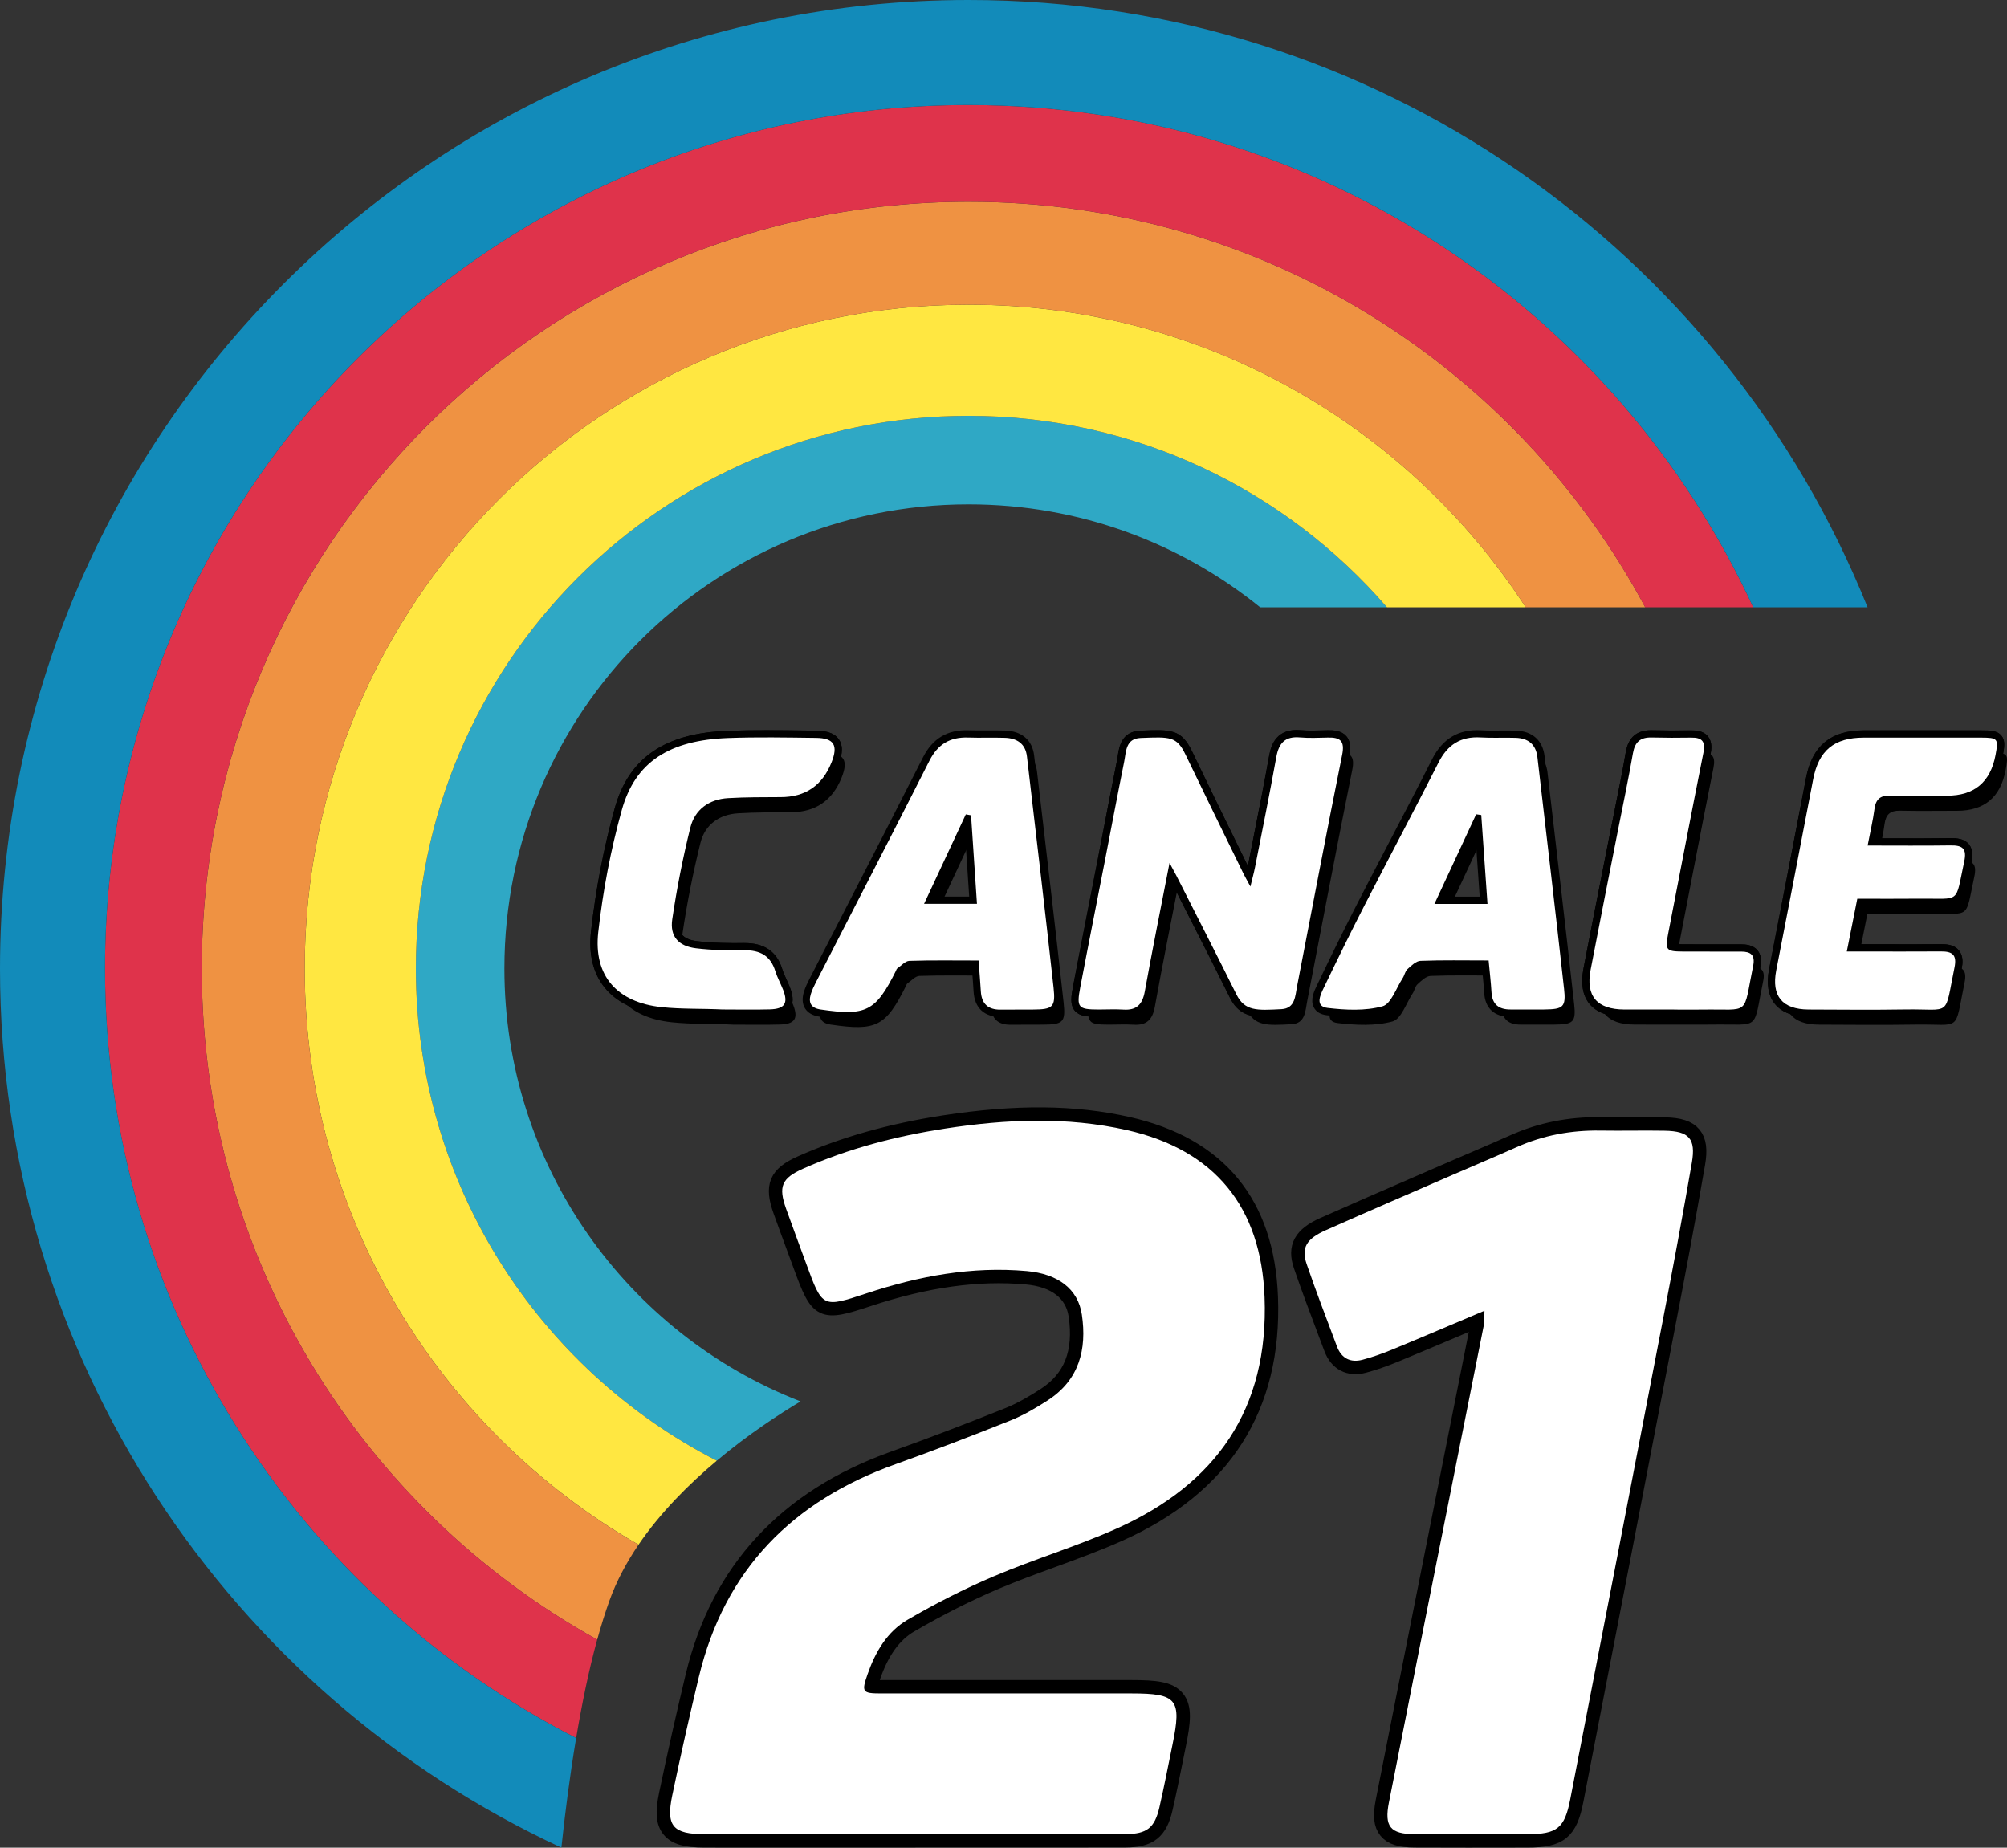 <?xml version="1.0" encoding="UTF-8"?>
<svg id="Livello_1" data-name="Livello 1" xmlns="http://www.w3.org/2000/svg" viewBox="0 0 817.34 752.47">
  <rect x="0" y="0" width="817.34" height="752.47" fill="#333333" stroke="none"/>
  <defs>
    <style>
      .cls-1 {
        fill: #2fa8c5;
      }

      .cls-2 {
        stroke-width: 2px;
      }

      .cls-2, .cls-3 {
        stroke: #000;
        stroke-miterlimit: 10;
      }

      .cls-4 {
        fill: #df334b;
      }

      .cls-5 {
        fill: #fff;
      }

      .cls-6 {
        fill: #128bba;
      }

      .cls-7 {
        fill: #ef9242;
      }

      .cls-8 {
        fill: #ffe741;
      }

      .cls-3 {
        stroke-width: 7px;
      }
    </style>
  </defs>
  <g>
    <path class="cls-3" d="M322.37,748.96c-11.8,0-23.6,0-35.4-.02-7.66-.01-11.72-1.18-14.03-4.02-2.29-2.82-2.6-6.91-1.09-14.14,3.34-15.97,6.99-32.23,10.85-48.3,10.27-42.78,37.63-72.39,81.33-88,14.37-5.13,29.65-10.95,46.73-17.78,5.6-2.24,10.87-5.47,14.85-8.03,11.02-7.1,15.29-17.9,13.05-32.99-1.38-9.3-8.72-15.01-20.67-16.08-19.74-1.77-40.78,1.16-64.32,8.93l-.22.07c-18.97,6.26-19.97,5.77-26.92-13.18-.91-2.47-1.82-4.95-2.73-7.42-1.84-4.99-3.68-9.97-5.47-14.98-3.63-10.13-1.76-14.53,7.98-18.87,17.32-7.7,36.38-13.08,58.27-16.45,29.26-4.5,53.05-4.29,74.88.67,36.69,8.34,56.03,31.84,57.49,69.87,1.72,44.83-18.98,77.18-61.52,96.13-8.81,3.93-18.02,7.29-26.92,10.54-7.63,2.79-15.52,5.67-23.1,8.89-11.3,4.8-23.01,10.7-34.8,17.55-6.81,3.96-11.86,10.87-15.43,21.12-.43,1.23-1.41,4.05-1.3,4.88.74.37,3.7.37,4.84.37,23.02.01,46.05,0,69.07,0h33.04c9.82,0,15.33.64,18.21,4.18,2.89,3.55,2.41,9.14.41,18.88-.46,2.22-.9,4.45-1.35,6.67-1.26,6.25-2.56,12.71-4.02,19.04-2.13,9.25-6.09,12.38-15.72,12.41-20.94.05-42.24.05-62.83.04h-22.45s-1.91.02-1.91.02h-24.4c-8.13,0-16.26,0-24.39,0ZM406.71,515.18c3.92,0,7.79.17,11.62.51,13.93,1.24,22.52,8.13,24.19,19.4,2.45,16.54-2.53,28.94-14.8,36.85-4.12,2.66-9.61,6.01-15.51,8.37-17.12,6.85-32.45,12.68-46.87,17.83-42.97,15.36-68.76,43.24-78.84,85.23-3.85,16.04-7.49,32.26-10.82,48.19-1.21,5.78-1.11,9.13.3,10.87,1.44,1.77,4.83,2.57,11,2.58,19.93.03,39.86.02,59.79.02l24.4-.03h24.36c20.59.02,41.88.03,62.81-.03,7.85-.02,10.19-1.86,11.92-9.37,1.44-6.28,2.74-12.71,3.99-18.94.45-2.23.9-4.46,1.35-6.68,1.67-8.15,2.27-13.32.39-15.63-1.87-2.29-6.98-2.74-15.18-2.74h-33.04c-23.02,0-46.05,0-69.07,0-4.13,0-6.73-.14-8.05-2-1.36-1.91-.58-4.45.81-8.44,3.89-11.17,9.5-18.77,17.16-23.22,11.93-6.93,23.78-12.91,35.23-17.77,7.66-3.25,15.6-6.16,23.28-8.96,8.84-3.23,17.98-6.57,26.67-10.44,40.93-18.24,60.85-49.33,59.2-92.41-1.38-36.04-19.7-58.31-54.44-66.2-21.34-4.85-44.67-5.05-73.42-.62-21.54,3.32-40.28,8.6-57.28,16.16-7.82,3.48-8.81,5.83-5.89,13.97,1.79,4.99,3.62,9.97,5.46,14.94.91,2.48,1.83,4.95,2.74,7.43,3,8.19,4.65,12.69,7,13.85,2.34,1.15,6.84-.34,15.01-3.03l.22-.07c19.52-6.44,37.4-9.62,54.28-9.62Z"/>
    <path class="cls-3" d="M598.66,748.97c-7.36,0-14.96-.01-22.54-.05-5.87-.03-9.22-1.07-11.2-3.5-2-2.44-2.36-5.96-1.21-11.78,6.56-33.28,13.29-67.1,19.8-99.81l3.06-15.35c2.09-10.48,4.18-20.97,6.27-31.45,3.16-15.81,6.31-31.63,9.45-47.45.15-.74.17-1.57.19-2.78-2.79,1.18-5.53,2.34-8.23,3.49-9.06,3.84-17.61,7.46-26.24,11.02-4.53,1.87-8.65,3.29-12.59,4.34-5.95,1.59-10.61-.83-12.78-6.62-.85-2.27-1.71-4.54-2.57-6.81-3.3-8.75-6.71-17.79-9.8-26.8-2.59-7.55-.03-12.24,8.84-16.19,12.87-5.72,26-11.41,38.7-16.92,4.41-1.91,8.82-3.82,13.23-5.74,3.13-1.36,6.27-2.71,9.41-4.05,5.35-2.3,10.89-4.67,16.29-7.08,10.78-4.82,22.57-7.15,35.04-6.96,4.24.07,8.57.05,12.75.03,4.43-.02,9.01-.05,13.52.04,5.83.11,9.33,1.25,11.36,3.7,2.01,2.44,2.48,6.01,1.52,11.58-3.98,23.1-8.26,45.66-11.55,62.73-11.87,61.73-24.3,126.04-38,196.6-2.46,12.65-6.24,15.75-19.27,15.78-7.25.02-15.19.03-23.44.03ZM606.62,530.8l-.15,3.1c-.05,1.1-.07,2-.08,2.77-.03,1.48-.05,2.54-.27,3.67-3.13,15.82-6.29,31.64-9.45,47.45-2.09,10.48-4.19,20.96-6.27,31.45l-3.06,15.35c-6.51,32.71-13.24,66.53-19.8,99.8-.87,4.43-.75,7.14.4,8.54,1.14,1.39,3.74,2.04,8.19,2.06,16.07.07,32.25.05,45.96.01,11.18-.03,13.34-1.8,15.44-12.61,13.7-70.56,26.13-134.86,38-196.59,3.28-17.06,7.55-39.59,11.53-62.66.74-4.29.52-6.97-.68-8.42-1.22-1.47-3.89-2.2-8.41-2.28-4.47-.08-9.02-.06-13.43-.04-4.2.02-8.55.04-12.84-.03-12.03-.19-22.98,1.97-33.38,6.62-5.43,2.43-10.98,4.81-16.34,7.11-3.13,1.34-6.27,2.69-9.39,4.05-4.41,1.92-8.82,3.83-13.23,5.74-12.69,5.5-25.82,11.19-38.67,16.91-7.84,3.48-8.41,6.43-6.73,11.34,3.07,8.95,6.47,17.96,9.76,26.68.86,2.27,1.72,4.55,2.57,6.82,1.46,3.9,4.12,5.27,8.11,4.21,3.77-1,7.73-2.37,12.11-4.17,8.62-3.55,17.16-7.17,26.21-11.01,3.6-1.53,7.27-3.08,11.04-4.68l2.86-1.21Z"/>
    <g>
      <path class="cls-2" d="M345.1,414.09c-3.11,0-6.76-.38-11.18-1.04-2.49-.37-4.24-1.33-5.21-2.87-.97-1.52-1.09-3.51-.38-5.89.57-1.88,1.43-3.63,2.26-5.25,4.56-8.89,9.13-17.78,13.7-26.66,10.69-20.8,21.75-42.3,32.5-63.51,3.7-7.32,9.44-10.75,17.53-10.48,2.49.08,5.03.07,7.5.06,2.42-.01,4.93-.03,7.41.05,6.38.2,10.26,3.52,10.93,9.36l1.95,16.63c2.98,25.4,6.05,51.67,8.9,77.53h0c.47,4.3.41,6.98-1.23,8.82-1.81,2.04-4.94,2.21-9.15,2.24-2.04.02-4.08.01-6.12.01-2.33,0-4.67,0-7.01.02-6.12.11-9.67-3.24-10.01-9.32-.15-2.64-.36-5.29-.58-8.16-.06-.82-.13-1.67-.2-2.53-1.94,0-3.86-.01-5.75-.02-7.12-.03-13.83-.06-20.57.16-.51.02-1.54.88-2.29,1.5-.42.35-.85.71-1.31,1.04,0,0,0,.02-.01.03-.07.16-.14.33-.21.48-6.66,13.35-10.91,17.79-21.48,17.79ZM393.44,302.3c-6.18,0-10.26,2.6-13.16,8.35-10.75,21.22-21.81,42.73-32.51,63.54-4.57,8.88-9.14,17.77-13.7,26.65-.75,1.46-1.52,3.02-1.99,4.59-.26.85-.48,2.01-.06,2.66.42.66,1.58.96,2.48,1.09,17.79,2.62,20.73,1.12,28.59-14.63.03-.06.05-.13.08-.19.16-.41.44-1.1,1.11-1.57.43-.3.87-.66,1.33-1.04,1.32-1.1,2.81-2.34,4.66-2.41,6.81-.22,13.57-.19,20.72-.16,2.47.01,4.98.02,7.55.02h1.82l.14,1.81c.11,1.51.22,2.94.33,4.33.23,2.9.44,5.58.59,8.24.23,4.05,1.93,5.7,6.06,5.63,2.35-.03,4.71-.03,7.05-.02,2.03,0,4.06,0,6.09-.01,2.64-.02,5.52-.1,6.25-.93.7-.79.52-3.37.26-5.79-2.84-25.85-5.92-52.11-8.89-77.5l-1.95-16.64c-.28-2.45-1.33-5.72-7.17-5.9-2.41-.07-4.88-.06-7.27-.05-2.5.01-5.09.03-7.65-.06-.25,0-.5-.01-.75-.01ZM296.2,413.59l-1.88-.1c-2.58-.13-5.16-.23-7.74-.33-5.69-.22-11.58-.44-17.36-1.05-9.81-1.03-17.49-4.68-22.21-10.55-4.55-5.66-6.34-13.12-5.32-22.17,1.92-17.09,5.15-33.89,9.61-49.93,5.6-20.12,19.94-29.92,45.14-30.84,10.49-.39,21.16-.25,31.48-.12l4.43.06c2.75.04,6.63.41,8.49,3.2,1.91,2.85.69,6.77-.38,9.48-5.94,14.86-6.57,15.3-22.37,15.36h-2.66c-6.18.04-12.58.06-18.82.43-7.18.42-12,4.17-13.58,10.55-3.04,12.28-5.51,24.77-7.32,37.12-.41,2.73-.02,4.9,1.15,6.43,1.28,1.69,3.58,2.75,6.81,3.15,6.77.82,13.6.86,19.38.79,7.71-.05,12.47,3.12,14.55,9.86.45,1.46,1.09,2.88,1.78,4.38.47,1.03.95,2.1,1.38,3.19.84,2.16,1.77,5.3.18,7.7-1.61,2.42-4.96,2.79-7.34,2.86-4.5.13-9.07.1-13.49.07-1.29,0-2.57-.02-3.86-.02l-.05.5ZM311.92,302.27c-5.12,0-10.25.06-15.33.25-23.56.86-36.36,9.49-41.51,27.98-4.4,15.84-7.6,32.44-9.49,49.32-.9,7.98.61,14.46,4.48,19.28,4.11,5.11,10.69,8.18,19.57,9.11,5.65.6,11.47.82,17.1,1.04,1.97.07,3.93.15,5.9.24l.03-.32h1.78c1.89,0,3.79.01,5.68.02,4.39.03,8.92.05,13.36-.07,3.06-.09,3.94-.73,4.19-1.11.24-.37.49-1.39-.57-4.12-.38-.99-.82-1.96-1.29-2.99-.7-1.55-1.43-3.15-1.96-4.85-1.56-5.05-4.81-7.17-10.76-7.1-5.91.07-12.9.04-19.9-.81-4.33-.54-7.5-2.11-9.45-4.67-1.83-2.41-2.47-5.56-1.91-9.37,1.83-12.47,4.32-25.08,7.39-37.49,2-8.07,8.25-13,17.15-13.52,6.35-.37,12.8-.4,19.03-.42h2.54c7.17-.04,10.71-.05,12.78-1.48,2.09-1.43,3.42-4.77,6.08-11.43,1.44-3.62,1.21-5.18.77-5.85-.61-.92-2.44-1.42-5.29-1.46l-4.43-.06c-5.25-.07-10.6-.14-15.95-.14ZM551.38,413.19c-3.91,0-7.68-.35-10.97-.74-2.15-.25-3.64-1.11-4.43-2.55-1.45-2.65.2-6.06,1.3-8.32,6.31-13.16,11.6-23.87,16.65-33.7,4.32-8.41,8.77-16.93,13.08-25.17,5.65-10.81,11.49-21.98,17.09-33.04,4.1-8.1,10.32-11.78,18.99-11.28,2.59.16,5.26.14,7.84.11,2.1-.02,4.28-.04,6.43.04,6.18.21,9.98,3.61,10.67,9.6,1.02,8.81,2.05,17.62,3.07,26.43,2.59,22.2,5.27,45.15,7.76,67.75.46,4.17.42,6.77-1.18,8.58-1.76,1.99-4.78,2.17-8.85,2.22-2.76.03-5.53.02-8.3,0-1.81,0-3.62-.01-5.44,0h-.04c-5.98,0-9.31-3.07-9.63-8.89-.16-2.71-.43-5.45-.72-8.34-.09-.9-.18-1.81-.27-2.74-2.02,0-4-.01-5.95-.03-6.91-.04-13.43-.07-19.92.18-.99.04-2.64,1.56-3.74,2.57l-.34.32c-.24.22-.48.83-.7,1.36-.24.6-.51,1.28-.92,1.92-.74,1.13-1.45,2.49-2.19,3.92-1.9,3.68-3.87,7.48-7.16,8.37-3.94,1.08-8.11,1.45-12.13,1.45ZM601.51,302.24c-6.4,0-10.72,2.87-13.92,9.18-5.62,11.08-11.46,22.27-17.11,33.08-4.3,8.23-8.75,16.75-13.07,25.15-5.03,9.8-10.31,20.48-16.61,33.61-.51,1.06-1.87,3.87-1.39,4.75.14.25.7.46,1.46.55,6.32.75,14.49,1.35,21.62-.6,1.64-.44,3.27-3.61,4.72-6.4.76-1.46,1.54-2.97,2.39-4.27.2-.3.37-.74.56-1.21.37-.94.79-2,1.7-2.82l.32-.3c1.7-1.57,3.81-3.51,6.24-3.61,6.58-.25,13.15-.22,20.1-.18,2.52.01,5.08.03,7.71.03h1.79l.16,1.78c.14,1.55.29,3.04.44,4.48.3,2.94.58,5.71.74,8.51.21,3.74,1.81,5.2,5.72,5.2.44,0,.86,0,1.29,0,1.4,0,2.81,0,4.21.01,2.75.01,5.5.02,8.24,0,2.71-.03,5.31-.16,5.96-.9.66-.75.46-3.36.22-5.55h0c-2.49-22.59-5.17-45.54-7.75-67.73-1.03-8.81-2.06-17.62-3.07-26.43-.47-4.05-2.67-6-6.92-6.14-2.07-.07-4.21-.05-6.26-.04-2.65.02-5.39.04-8.11-.12-.46-.03-.91-.04-1.35-.04ZM515.35,413.18c-6.31,0-10.56-1.22-13.6-7.35-5.91-11.93-12.05-23.99-17.98-35.66-2.16-4.25-4.32-8.49-6.48-12.74-.04-.08-.08-.16-.13-.25-.65,3.35-1.31,6.65-1.95,9.91-2.52,12.79-4.89,24.88-7.08,37.05-1.19,6.55-4.61,9.41-10.8,8.97-2.14-.14-4.27-.1-6.53-.06-1.16.02-2.32.04-3.48.04-4.31-.01-7.25-.17-8.88-2.15-1.65-2-1.24-4.95-.43-9.22,2.06-10.86,4.23-21.89,6.32-32.56,1.2-6.12,2.4-12.23,3.59-18.34.85-4.38,1.69-8.76,2.54-13.15,1.75-9.12,3.57-18.55,5.43-27.81.12-.61.22-1.24.32-1.88.56-3.64,1.41-9.14,8.22-9.42l.53-.02c11.92-.47,15.51-.61,19.63,7.96,5.87,12.22,11.93,24.6,17.78,36.58l5.7,11.67c.15.31.31.62.47.94.24-.97.44-1.85.61-2.73.75-3.8,1.5-7.61,2.25-11.42,2.18-11.01,4.43-22.39,6.45-33.61.8-4.47,2.9-10.33,11.67-9.58,3.23.28,6.62.18,9.9.08l1.22-.04c2.33-.06,5.23.11,6.91,2.12,1.74,2.07,1.37,5.17.93,7.32-4.39,21.68-8.64,43.77-12.74,65.13-1.86,9.68-3.73,19.36-5.61,29.04-.1.51-.18,1.03-.27,1.57-.58,3.6-1.46,9.04-7.93,9.36l-.36.02c-2.27.12-4.34.23-6.23.23ZM475.41,345.69l3.87,7.17c.65,1.2,1.08,1.99,1.49,2.78,2.16,4.26,4.32,8.5,6.48,12.75,5.94,11.68,12.09,23.75,18,35.7,2.69,5.41,5.79,5.5,16.12,4.95l.36-.02c3.02-.15,3.59-1.88,4.27-6.08.09-.57.18-1.14.29-1.69,1.88-9.68,3.74-19.35,5.61-29.03,4.11-21.37,8.36-43.46,12.75-65.16.56-2.75.18-3.7-.09-4.03-.45-.54-1.73-.78-3.81-.72l-1.22.04c-3.39.1-6.89.21-10.35-.09-4.61-.4-6.57,1.27-7.48,6.37-2.03,11.25-4.28,22.65-6.46,33.68-.75,3.8-1.5,7.61-2.25,11.41-.29,1.49-.65,2.91-1.11,4.71-.23.92-.49,1.92-.76,3.07l-1.2,4.94-3.58-6.58c-.76-1.38-1.31-2.38-1.8-3.4l-5.7-11.66c-5.86-11.98-11.92-24.37-17.79-36.6-3.01-6.25-4.24-6.21-15.95-5.74l-.53.02c-3.28.13-3.84,1.78-4.51,6.11-.11.7-.22,1.4-.35,2.06-1.86,9.24-3.67,18.66-5.42,27.77-.84,4.39-1.69,8.77-2.54,13.15-1.19,6.12-2.39,12.23-3.59,18.35-2.09,10.66-4.26,21.68-6.32,32.53-.3,1.58-1,5.27-.39,6,.59.71,4.16.72,5.88.73,1.13,0,2.26-.02,3.4-.04,2.24-.04,4.55-.08,6.86.06,4.17.29,5.86-1.17,6.69-5.76,2.19-12.2,4.57-24.3,7.09-37.12.98-4.99,1.98-10.07,2.99-15.27l1.04-5.37ZM759.37,413.18c-5.63,0-11.24-.03-16.75-.06l-6.08-.03c-5.97-.03-10.31-1.65-12.9-4.81-2.58-3.15-3.32-7.69-2.19-13.49,4.42-22.63,9.06-46.61,15.02-77.74,2.42-12.68,9.58-18.6,22.53-18.63,15.2-.02,31.5-.04,47.73.01,3.77,0,6.16.1,7.53,1.76,1.37,1.65,1.01,4,.32,7.69-3.28,17.43-4.09,18.11-21.65,18.11-2.37,0-4.74.01-7.11.02-5.31.03-10.79.06-16.2-.06-2.94-.07-3.92.77-4.31,3.71-.44,3.35-1.13,6.71-1.85,10.27-.16.8-.33,1.62-.5,2.46,2.7,0,5.35.01,7.96.02,8.08.02,15.7.04,23.37-.07,2.44-.03,5.17.19,6.75,2.11,1.62,1.98,1.23,4.88.79,6.9-.42,1.94-.76,3.63-1.05,5.1-2.2,11-2.96,11.64-13.33,11.52-1.62-.02-3.52-.04-5.76-.02-5.54.06-11.03.04-16.85.03-2.24,0-4.51-.01-6.84-.01l-3.51,17.58h13.9c7.26.02,14.78.03,22.16-.02,2.13-.03,4.83.21,6.43,2.16,1.63,1.98,1.3,4.76.91,6.67-.5,2.44-.9,4.54-1.24,6.34-2.19,11.59-2.69,12.65-13.28,12.42-1.98-.04-4.44-.1-7.41-.05-5.51.09-11.06.11-16.58.11ZM782.82,302.31c-8.12,0-16.11,0-23.82.02-11.19.02-16.6,4.5-18.69,15.45-5.97,31.14-10.6,55.12-15.02,77.76-.9,4.6-.43,8.05,1.38,10.25,1.82,2.22,5.15,3.36,9.9,3.38l6.08.03c10.9.06,22.17.12,33.25-.05,3.05-.05,5.55,0,7.56.05,3.81.09,6.11.14,6.94-.66.96-.92,1.51-3.8,2.41-8.58.34-1.82.75-3.93,1.25-6.4.46-2.29.14-3.11-.1-3.4-.28-.35-1.05-.77-3.38-.74-7.4.05-14.92.04-22.19.03h-18.67s5.07-25.41,5.07-25.41h1.6c2.89,0,5.7,0,8.45.01,5.8.02,11.29.03,16.79-.03,2.28-.02,4.21,0,5.85.02,3.92.05,6.29.08,7.15-.67.92-.81,1.44-3.4,2.3-7.7.3-1.49.64-3.2,1.06-5.16.56-2.57.19-3.37,0-3.59-.27-.33-1.13-.71-3.66-.68-7.7.11-15.34.09-23.44.07-3.37,0-6.8-.02-10.33-.02h-2.37l.45-2.33c.33-1.69.65-3.28.96-4.82.74-3.64,1.38-6.79,1.81-10,.65-4.89,3.32-7.22,8.27-7.11,5.35.12,10.82.09,16.09.06,2.38-.01,4.75-.02,7.13-.02,7.58,0,11.76,0,13.68-1.61,1.93-1.61,2.71-5.77,4.13-13.31.24-1.28.75-3.96.49-4.51-.45-.29-3.19-.3-4.5-.3h0c-7.99-.02-16.01-.03-23.89-.03ZM688.79,413.12c-1.17,0-2.34,0-3.51,0-1.16,0-2.33,0-3.49,0h-5.83c-4.81.01-9.63.01-14.45-.01-6.25-.03-10.76-1.68-13.42-4.9-2.6-3.16-3.36-7.74-2.24-13.62,2.6-13.57,5.32-27.34,7.95-40.66,1.02-5.14,2.03-10.28,3.05-15.43.64-3.25,1.29-6.49,1.95-9.73,1.48-7.32,3-14.89,4.29-22.36.96-5.53,4.13-8.16,9.57-8.02,5.13.13,10.52.15,16.02.06,1.85-.02,4.49.14,6.06,2.02,1.6,1.91,1.27,4.63.9,6.51-3.2,15.96-6.34,32.21-9.37,47.92-1.65,8.56-3.3,17.13-4.97,25.69-.22,1.09-.79,4-.46,4.55.46.41,3.41.42,4.38.43,5.69.03,11.37.02,17.06.02h6.8c1.81,0,4.39.23,5.93,2.12,1.15,1.42,1.45,3.4.9,6.08-.53,2.59-.94,4.8-1.29,6.69-2.25,12.08-3.05,12.81-14.4,12.65-2-.02-4.27-.05-7.04,0-1.45.02-2.91.03-4.36.03ZM681.79,409.19c1.17,0,2.34,0,3.51,0,2.6.01,5.2.02,7.8-.02,2.82-.04,5.22-.02,7.15,0,4.38.05,7.03.08,8.02-.8,1.05-.94,1.6-3.84,2.49-8.66.36-1.91.77-4.14,1.31-6.76.29-1.39.25-2.39-.1-2.82-.21-.25-.85-.68-2.91-.68h-6.78c-5.69,0-11.38.01-17.08-.01-3.56-.02-5.99-.16-7.4-1.87-1.4-1.71-1.05-4.19-.34-7.77,1.67-8.56,3.32-17.12,4.97-25.68,3.03-15.72,6.17-31.98,9.37-47.96.46-2.29.11-3.03-.06-3.23-.2-.24-.85-.64-2.98-.61-5.56.09-11.01.07-16.18-.06-3.56-.09-4.99,1.12-5.62,4.78-1.29,7.52-2.83,15.12-4.31,22.46-.65,3.24-1.31,6.47-1.94,9.71-1.01,5.15-2.03,10.29-3.05,15.43-2.63,13.31-5.35,27.08-7.95,40.63-.89,4.68-.42,8.18,1.41,10.4,1.88,2.29,5.39,3.46,10.42,3.48,4.81.03,9.62.02,14.43.02h5.84ZM607.88,370.09h-26.78l1.3-2.78c5.79-12.43,11.39-24.47,16.99-36.5l.61-1.31,5.08.7.11,1.58c.51,7.31,1.03,14.62,1.55,22.11l1.14,16.2ZM587.23,366.17h16.44l-.84-12.01c-.44-6.33-.88-12.52-1.31-18.69-4.71,10.13-9.44,20.28-14.29,30.7ZM399.95,370.05h-26.7l18.93-40.56,5.12.87.2,2.97c.77,11.42,1.54,22.85,2.32,34.63l.14,2.09ZM379.39,366.14h16.38c-.69-10.41-1.37-20.57-2.05-30.7l-14.33,30.7Z"/>
      <path class="cls-2" d="M515.36,413.18c-6.32,0-10.56-1.22-13.61-7.36-5.84-11.79-11.91-23.71-17.78-35.25-2.23-4.38-4.46-8.76-6.68-13.15-.04-.08-.09-.17-.13-.25-.66,3.38-1.32,6.71-1.96,10-2.51,12.77-4.88,24.82-7.07,36.97-1.18,6.54-4.63,9.39-10.79,8.98-2.17-.14-4.32-.11-6.61-.07-1.14.02-2.28.04-3.41.04-4.31-.01-7.25-.17-8.88-2.15-1.65-2-1.24-4.95-.43-9.23,2.12-11.17,4.35-22.52,6.5-33.49,1.14-5.8,2.28-11.61,3.41-17.41.88-4.5,1.74-9.01,2.61-13.52,1.73-9,3.52-18.3,5.36-27.44.12-.6.22-1.23.31-1.87.56-3.65,1.4-9.15,8.21-9.43l.49-.02c11.95-.48,15.55-.62,19.68,7.95,5.91,12.29,12,24.74,17.89,36.79l5.6,11.46c.15.31.3.61.47.93.24-.97.44-1.84.61-2.72.69-3.51,1.38-7.01,2.08-10.52,2.24-11.3,4.55-22.98,6.62-34.5.8-4.47,2.89-10.33,11.67-9.58,3.26.28,6.67.18,9.97.08l1.15-.03c2.33-.07,5.24.12,6.92,2.12,1.74,2.07,1.37,5.17.93,7.32-4.46,22.07-8.79,44.55-12.97,66.29-1.79,9.29-3.57,18.58-5.38,27.87-.1.51-.18,1.04-.27,1.57-.58,3.6-1.46,9.03-7.93,9.36l-.41.02c-2.25.12-4.3.22-6.17.22ZM475.41,345.69l3.92,7.25c.63,1.16,1.05,1.94,1.45,2.72,2.22,4.38,4.45,8.76,6.68,13.14,5.88,11.54,11.95,23.48,17.8,35.28,2.68,5.41,5.77,5.49,16.07,4.96l.41-.02c3.02-.16,3.6-1.88,4.27-6.08.09-.57.18-1.14.29-1.69,1.8-9.29,3.59-18.58,5.38-27.87,4.19-21.75,8.51-44.24,12.98-66.33.56-2.75.18-3.7-.09-4.03-.45-.54-1.73-.78-3.82-.72l-1.14.03c-3.4.1-6.93.2-10.42-.09-4.61-.4-6.57,1.27-7.49,6.38-2.08,11.55-4.39,23.25-6.64,34.56-.69,3.5-1.39,7.01-2.08,10.52-.29,1.49-.65,2.91-1.11,4.72-.23.92-.49,1.93-.76,3.08l-1.2,4.97-2.42-4.51c-.52-.96-.95-1.76-1.33-2.44-.68-1.24-1.17-2.14-1.62-3.06l-5.6-11.45c-5.89-12.05-11.98-24.51-17.9-36.81-3.01-6.26-4.24-6.21-16-5.74l-.49.02c-3.27.13-3.85,1.87-4.5,6.11-.11.7-.21,1.39-.35,2.05-1.84,9.12-3.63,18.41-5.36,27.4-.87,4.51-1.73,9.02-2.61,13.53-1.13,5.81-2.27,11.61-3.41,17.42-2.15,10.97-4.38,22.3-6.5,33.47-.3,1.58-1,5.28-.4,6.01.58.71,4.16.72,5.88.72,1.1,0,2.22-.02,3.33-.04,2.26-.04,4.61-.08,6.94.07,4.17.28,5.85-1.18,6.68-5.77,2.19-12.18,4.57-24.25,7.08-37.03.99-5.01,1.99-10.12,3.01-15.36l1.04-5.37Z"/>
      <path class="cls-2" d="M636.93,402.52c-3.46-31.4-7.2-62.77-10.83-94.17-.61-5.22-3.77-7.7-8.8-7.87-4.76-.17-9.56.13-14.32-.16-8.12-.48-13.46,2.95-17.14,10.21-9.89,19.5-20.19,38.78-30.17,58.22-5.72,11.13-11.22,22.38-16.63,33.66-1.41,2.91-3.57,7.48,1.6,8.08,7.39.87,15.34,1.27,22.37-.66,3.52-.96,5.58-7.44,8.23-11.48.75-1.15.97-2.78,1.93-3.65,1.55-1.42,3.49-3.33,5.33-3.4,8.92-.35,17.88-.16,27.73-.16.43,4.69.93,8.8,1.17,12.93.27,4.97,2.97,7.06,7.71,7.05,4.57-.01,9.15.05,13.72,0,7.83-.08,8.97-.92,8.11-8.62ZM584.16,368.13c5.79-12.43,11.39-24.47,16.99-36.5.69.1,1.39.19,2.08.29.82,11.81,1.66,23.62,2.54,36.22h-21.61Z"/>
      <path class="cls-2" d="M429.06,402.25c-3.45-31.4-7.18-62.77-10.84-94.15-.61-5.3-4.12-7.48-9.05-7.63-4.97-.16-9.95.06-14.91-.11-7.32-.24-12.32,2.67-15.73,9.41-15.26,30.13-30.78,60.12-46.2,90.18-.81,1.59-1.61,3.22-2.13,4.92-1.06,3.53.07,5.67,4,6.26,18.52,2.73,22.41.78,30.63-15.69.18-.36.29-.84.57-1.04,1.62-1.11,3.25-3.03,4.93-3.09,9.13-.3,18.28-.14,28.19-.14.35,4.67.69,8.61.92,12.54.29,5.11,2.96,7.53,8.04,7.48,4.38-.05,8.75,0,13.14-.04,8.13-.05,9.31-.92,8.44-8.88ZM376.32,368.09c5.77-12.36,11.39-24.4,17-36.43.72.12,1.42.25,2.13.37.8,11.89,1.6,23.79,2.41,36.06h-21.54Z"/>
      <path class="cls-2" d="M759.51,413.17c-5.39,0-10.75-.03-16.03-.05l-6.93-.03c-5.97-.03-10.31-1.64-12.9-4.81-2.59-3.15-3.32-7.69-2.19-13.49,4.63-23.73,9.54-49.15,15.01-77.74,2.43-12.68,9.59-18.6,22.54-18.62,18.62-.03,33.79-.03,47.73,0,3.77,0,6.16.1,7.53,1.76,1.37,1.65,1.03,3.88.31,7.69-3.28,17.43-4.09,18.11-21.64,18.11-2.36,0-4.72.01-7.08.02-5.32.03-10.81.05-16.22-.06-2.97-.05-3.92.77-4.3,3.71-.44,3.28-1.11,6.57-1.81,10.04-.18.87-.36,1.77-.55,2.69,2.69,0,5.33.01,7.93.02,8.09.02,15.72.04,23.39-.07,2.43-.03,5.17.19,6.74,2.11,1.62,1.98,1.23,4.88.8,6.89-.42,1.95-.76,3.64-1.06,5.12-2.2,10.98-2.95,11.62-13.32,11.5-1.62-.02-3.53-.05-5.77-.02-5.56.06-11.09.05-16.94.03-2.21,0-4.45-.01-6.75-.01l-3.5,17.59h13.97c7.24.01,14.73.02,22.09-.03,2.1-.03,4.83.22,6.43,2.17,1.63,1.99,1.3,4.76.9,6.67-.5,2.44-.9,4.53-1.24,6.33-2.19,11.59-2.69,12.67-13.28,12.42-1.98-.04-4.43-.1-7.42-.05-5.46.09-10.97.11-16.45.11ZM783.39,302.32c-7.51,0-15.56,0-24.38.02-11.19.02-16.6,4.49-18.7,15.44-5.47,28.59-10.38,54.02-15.02,77.76-.9,4.6-.44,8.05,1.37,10.26,1.82,2.22,5.15,3.36,9.89,3.38l6.93.03c10.62.05,21.61.11,32.39-.06,3.05-.05,5.55,0,7.57.05,3.81.09,6.11.14,6.94-.65.96-.92,1.51-3.8,2.41-8.58.34-1.82.74-3.93,1.25-6.4.47-2.29.14-3.12-.09-3.4-.29-.35-1.06-.77-3.38-.74-7.38.06-14.87.05-22.12.04h-18.74s5.06-25.42,5.06-25.42h1.6c2.86,0,5.64,0,8.36.02,5.84.02,11.35.03,16.89-.03,2.28-.02,4.22,0,5.86.02,3.92.05,6.28.08,7.13-.67.92-.8,1.44-3.39,2.3-7.69.3-1.49.64-3.21,1.07-5.18.55-2.56.18-3.36,0-3.58-.27-.33-1.12-.71-3.66-.68-7.71.11-15.36.09-23.46.07-3.36,0-6.79-.02-10.3-.02h-2.37l.44-2.32c.34-1.77.68-3.45,1.01-5.06.7-3.41,1.35-6.63,1.77-9.78.65-4.88,3.38-7.23,8.27-7.1,5.36.11,10.83.09,16.12.06,2.37-.01,4.73-.02,7.1-.02,7.58,0,11.76,0,13.68-1.61,1.93-1.62,2.71-5.77,4.13-13.31.26-1.38.75-3.96.49-4.51-.44-.29-3.18-.3-4.5-.3-7.33-.02-15-.03-23.33-.03Z"/>
      <path class="cls-2" d="M296.28,413.59l-1.96-.1c-2.59-.14-5.19-.23-7.79-.33-5.68-.21-11.54-.44-17.31-1.05-9.82-1.04-17.5-4.7-22.22-10.57-4.54-5.66-6.33-13.11-5.32-22.15,1.92-17.11,5.16-33.92,9.62-49.94,5.6-20.12,19.94-29.91,45.13-30.84,10.67-.39,21.51-.25,31.99-.11l3.92.05c2.75.03,6.62.4,8.49,3.19,1.91,2.85.69,6.78-.39,9.49-5.93,14.87-6.56,15.3-22.35,15.36h-2.38c-6.28.03-12.77.05-19.1.42-7.18.42-12,4.17-13.58,10.55-3.05,12.31-5.52,24.8-7.33,37.13-.4,2.73-.01,4.9,1.16,6.44,1.29,1.69,3.57,2.74,6.8,3.14,6.72.82,13.57.86,19.38.79,7.7-.09,12.48,3.13,14.55,9.86.45,1.46,1.09,2.87,1.78,4.37.47,1.03.96,2.1,1.38,3.2.84,2.16,1.76,5.3.17,7.7-1.61,2.42-4.96,2.79-7.34,2.86-4.46.13-8.99.1-13.36.07-1.31,0-2.63-.02-3.94-.02l-.03.51ZM312.04,302.27c-5.16,0-10.33.06-15.45.25-23.56.86-36.35,9.49-41.5,27.98-4.41,15.83-7.6,32.42-9.5,49.33-.9,7.97.61,14.45,4.48,19.26,4.11,5.12,10.7,8.19,19.59,9.13,5.63.6,11.43.82,17.04,1.03,1.96.08,3.92.15,5.89.24l.02-.32h1.86c1.94,0,3.88.01,5.82.03,4.34.03,8.83.06,13.22-.07,3.06-.09,3.94-.73,4.19-1.11.24-.37.49-1.39-.56-4.12-.38-.99-.83-1.97-1.3-2.99-.7-1.54-1.43-3.14-1.96-4.84-1.56-5.05-4.79-7.18-10.76-7.1-5.94.07-12.96.03-19.91-.82-4.31-.53-7.49-2.09-9.44-4.65-1.84-2.41-2.48-5.56-1.92-9.38,1.83-12.45,4.32-25.07,7.4-37.5,2-8.07,8.25-13,17.15-13.52,6.44-.38,12.99-.4,19.31-.42h2.26c7.17-.04,10.71-.05,12.78-1.48,2.09-1.43,3.42-4.77,6.07-11.43,1.45-3.63,1.22-5.19.77-5.86-.61-.92-2.44-1.42-5.29-1.46l-3.92-.05c-5.38-.07-10.85-.14-16.34-.14Z"/>
      <path class="cls-2" d="M689.01,413.12c-1.23,0-2.46,0-3.69-.01-1.18,0-2.35-.01-3.53-.01h-6.53c-4.59,0-9.18.01-13.76,0-6.25-.03-10.76-1.68-13.42-4.9-2.61-3.16-3.36-7.75-2.23-13.62,2.57-13.46,5.28-27.12,7.89-40.34,1.04-5.25,2.08-10.5,3.11-15.75.62-3.17,1.26-6.33,1.9-9.49,1.49-7.39,3.04-15.04,4.34-22.59.96-5.53,4.09-8.15,9.56-8.02,5.14.12,10.53.14,16.02.05,1.86-.02,4.5.15,6.06,2.02,1.59,1.91,1.27,4.63.9,6.5-3.23,16.12-6.4,32.53-9.46,48.41-1.62,8.4-3.24,16.81-4.88,25.21-.21,1.1-.78,4-.46,4.56.46.41,3.41.42,4.38.43,5.34.02,10.68.02,16.01.02h7.84c1.81,0,4.39.22,5.93,2.11,1.15,1.42,1.45,3.4.9,6.08-.53,2.58-.94,4.8-1.29,6.68-2.24,12.08-3.04,12.81-14.4,12.66-2-.02-4.27-.05-7.04,0-1.38.02-2.77.03-4.15.03ZM681.79,409.18h0c1.18,0,2.36,0,3.54.01,2.59.01,5.17.02,7.76-.02,2.82-.04,5.22-.02,7.14,0,4.38.05,7.03.08,8.02-.8,1.05-.94,1.59-3.85,2.49-8.66.36-1.91.77-4.14,1.31-6.76.28-1.37.24-2.4-.1-2.82-.2-.25-.85-.67-2.9-.67h-7.83c-5.34,0-10.69,0-16.03-.02-3.55-.02-5.99-.15-7.39-1.87-1.41-1.72-1.07-4.08-.35-7.78,1.64-8.4,3.26-16.8,4.88-25.2,3.06-15.88,6.23-32.3,9.47-48.43.46-2.29.11-3.02-.07-3.23-.2-.24-.84-.67-2.99-.62-5.54.09-10.98.08-16.18-.05-3.58-.07-4.98,1.12-5.61,4.78-1.31,7.6-2.86,15.27-4.36,22.69-.64,3.16-1.27,6.32-1.9,9.48-1.03,5.25-2.07,10.5-3.11,15.76-2.61,13.21-5.31,26.87-7.88,40.32-.9,4.68-.42,8.18,1.41,10.4,1.88,2.29,5.39,3.46,10.42,3.48,4.58.02,9.16.01,13.74.01h6.53Z"/>
    </g>
    <g>
      <path d="M369.62,659.65c11.28-6.56,23-12.56,35.01-17.66,16.44-6.99,33.69-12.16,49.99-19.42,40.58-18.08,62.11-48.77,60.36-94.27-1.4-36.68-20.18-59.91-55.96-68.04-24.63-5.59-49.42-4.44-74.15-.63-19.91,3.06-39.31,8.1-57.78,16.3-8.84,3.93-10.19,7.33-6.94,16.42,2.69,7.49,5.47,14.93,8.2,22.39,6.59,17.98,6.57,17.91,24.68,11.93,21.15-6.97,42.74-11.01,65.11-9.02,12.71,1.13,20.87,7.28,22.43,17.74,2.1,14.14-1.09,26.65-13.92,34.92-4.82,3.12-9.88,6.08-15.18,8.2-15.5,6.2-31.08,12.19-46.8,17.8-41.84,14.95-69.58,42.83-80.09,86.62-3.85,16.02-7.46,32.11-10.83,48.24-2.62,12.54.26,15.79,13.22,15.81,28.06.04,56.12.01,84.18.01v-.02c29.06,0,58.13.05,87.18-.04,8.73-.02,11.91-2.53,13.83-10.89,1.96-8.51,3.59-17.1,5.35-25.66,3.76-18.33,1.84-20.72-16.69-20.72-34.04,0-68.08.01-102.12,0-7.55-.01-7.92-.6-5.39-7.86,3.15-9.06,7.98-17.33,16.3-22.16ZM678.01,460.49c-8.75-.17-17.52.08-26.27-.06-11.91-.19-23.31,1.91-34.21,6.78-8.53,3.82-17.15,7.43-25.72,11.15-17.3,7.52-34.65,14.99-51.91,22.65-7.9,3.51-10.04,7.16-7.79,13.77,3.87,11.27,8.16,22.39,12.35,33.55,1.83,4.87,5.53,6.72,10.45,5.42,4.19-1.12,8.32-2.6,12.35-4.26,12.07-4.98,24.07-10.11,37.27-15.69-.16,3.08-.02,4.66-.32,6.15-5.22,26.31-10.48,52.6-15.73,78.91-7.63,38.38-15.28,76.76-22.86,115.16-1.95,9.85.57,12.9,10.51,12.93,15.32.07,30.64.06,45.96.02,12-.04,15.07-2.41,17.36-14.21,12.73-65.51,25.4-131.04,38.01-196.58,4.01-20.87,7.93-41.76,11.53-62.7,1.68-9.74-1.13-12.81-10.99-12.99ZM540.7,300.35c-3.79.11-7.59.27-11.34-.05-6.01-.51-8.56,2.3-9.58,7.98-2.71,15.05-5.77,30.04-8.7,45.05-.43,2.19-1.04,4.35-1.85,7.7-1.44-2.66-2.23-4.02-2.91-5.43-7.85-16.07-15.74-32.13-23.49-48.25-3.62-7.52-6.16-7.31-18.32-6.83-6.15.25-5.86,5.62-6.7,9.73-2.75,13.62-5.31,27.3-7.96,40.95-3.3,16.96-6.69,33.91-9.91,50.89-1.56,8.26-.85,9.03,7.4,9.05,3.38.01,6.77-.19,10.14.02,5.42.37,7.79-2.1,8.74-7.37,3.04-16.97,6.48-33.86,10.08-52.36,1.46,2.7,2.13,3.89,2.75,5.1,8.18,16.13,16.44,32.22,24.47,48.42,3.43,6.89,8.35,6.54,18.34,6.02,5.64-.29,5.6-5.34,6.38-9.35,6.1-31.39,12.01-62.82,18.35-94.18,1.17-5.78-.8-7.24-5.87-7.09ZM636.93,402.52c-3.46-31.4-7.2-62.77-10.83-94.17-.61-5.22-3.77-7.7-8.8-7.87-4.76-.17-9.56.13-14.32-.16-8.12-.48-13.46,2.95-17.14,10.21-9.89,19.5-20.19,38.78-30.17,58.22-5.72,11.13-11.22,22.38-16.63,33.66-1.41,2.91-3.57,7.48,1.6,8.08,7.39.87,15.34,1.27,22.37-.66,3.52-.96,5.58-7.44,8.23-11.48.75-1.15.97-2.78,1.93-3.65,1.55-1.42,3.49-3.33,5.33-3.4,8.92-.35,17.88-.16,27.73-.16.43,4.69.93,8.8,1.17,12.93.27,4.97,2.97,7.06,7.71,7.05,4.57-.01,9.15.05,13.72,0,7.83-.08,8.97-.92,8.11-8.62ZM584.16,368.13c5.79-12.43,11.39-24.47,16.99-36.5.69.1,1.39.19,2.08.29.82,11.81,1.66,23.62,2.54,36.22h-21.61ZM429.06,402.25c-3.45-31.4-7.18-62.77-10.84-94.15-.61-5.3-4.12-7.48-9.05-7.63-4.97-.16-9.95.06-14.91-.11-7.32-.24-12.32,2.67-15.73,9.41-15.26,30.13-30.78,60.12-46.2,90.18-.81,1.59-1.61,3.22-2.13,4.92-1.06,3.53.07,5.67,4,6.26,18.52,2.73,22.41.78,30.63-15.69.18-.36.29-.84.57-1.04,1.62-1.11,3.25-3.03,4.93-3.09,9.13-.3,18.28-.14,28.19-.14.35,4.67.69,8.61.92,12.54.29,5.11,2.96,7.53,8.04,7.48,4.38-.05,8.75,0,13.14-.04,8.13-.05,9.31-.92,8.44-8.88ZM376.32,368.09c5.77-12.36,11.39-24.4,17-36.43.72.12,1.42.25,2.13.37.8,11.89,1.6,23.79,2.41,36.06h-21.54ZM806.72,300.39c-15.91-.05-31.81-.04-47.72-.01-12.12.02-18.37,5.28-20.61,17.04-4.97,25.92-9.96,51.84-15.02,77.75-2.03,10.41,2.39,15.92,13.18,15.97,13.12.06,26.25.18,39.37-.02,19.08-.31,15.8,3.51,20.05-17.15,1.03-5.04-.82-6.52-5.41-6.48-10.34.07-20.68.02-31.02.02h-7.44c1.55-7.79,2.91-14.6,4.29-21.49,8.98,0,17.12.07,25.27-.01,17.16-.19,14.48,2.44,18.26-15.06,1.18-5.46-.72-6.71-5.6-6.64-10.9.16-21.82.05-33.73.05,1.09-5.62,2.17-10.26,2.79-14.94.53-3.92,2.35-5.49,6.29-5.41,7.75.17,15.5.04,23.26.04q16.62,0,19.73-16.51c1.27-6.72.98-7.12-5.93-7.13ZM332.33,300.51c-11.94-.14-23.89-.38-35.81.06-23.85.87-37.83,9.67-43.32,29.41-4.5,16.19-7.68,32.92-9.55,49.63-2.02,17.96,7.77,28.66,25.79,30.56,8.29.88,16.66.94,24.99,1.37.01-.13.01-.27.02-.41,6.36,0,12.74.13,19.09-.05,6.04-.17,7.51-2.45,5.4-7.89-1-2.59-2.39-5.06-3.2-7.7-1.96-6.34-6.29-8.56-12.66-8.48-6.54.08-13.16-.01-19.64-.8-7.13-.88-10.7-4.81-9.66-11.81,1.84-12.53,4.31-25.02,7.36-37.3,1.84-7.42,7.62-11.58,15.37-12.04,7.14-.42,14.31-.39,21.47-.43q15.03-.06,20.67-14.13c2.77-6.95,1.04-9.9-6.32-9.99ZM709.06,387.51c-7.95,0-15.91.02-23.86-.01-6.7-.04-7.13-.68-5.83-7.31,4.79-24.55,9.42-49.11,14.34-73.63.94-4.67-.56-6.27-5-6.19-5.36.08-10.73.07-16.1-.06-4.53-.11-6.79,1.78-7.59,6.4-1.85,10.75-4.14,21.42-6.25,32.13-3.68,18.69-7.42,37.36-11,56.07-2.05,10.78,2.59,16.16,13.74,16.2,6.76.04,13.52.01,20.28.01,3.77,0,7.56.05,11.33-.01,20.05-.31,16.57,3.02,20.85-17.77.92-4.49-.98-5.84-4.92-5.85Z"/>
      <path d="M544.8,306.5c-3.79.11-7.59.27-11.34-.05-6.01-.51-8.56,2.3-9.58,7.98-2.71,15.05-5.77,30.04-8.7,45.05-.43,2.19-1.04,4.35-1.85,7.7-1.44-2.66-2.23-4.02-2.91-5.43-7.85-16.07-15.74-32.13-23.49-48.25-3.62-7.52-6.16-7.31-18.32-6.83-6.15.25-5.86,5.62-6.7,9.73-2.75,13.62-5.31,27.3-7.96,40.95-3.3,16.96-6.69,33.91-9.91,50.89-1.56,8.26-.85,9.03,7.4,9.05,3.38.01,6.77-.19,10.14.02,5.42.37,7.79-2.1,8.74-7.37,3.04-16.97,6.48-33.86,10.08-52.36,1.46,2.7,2.13,3.89,2.75,5.1,8.18,16.13,16.44,32.22,24.47,48.42,3.43,6.89,8.35,6.54,18.34,6.02,5.64-.29,5.6-5.34,6.38-9.35,6.1-31.39,12.01-62.82,18.35-94.18,1.17-5.78-.8-7.24-5.87-7.09ZM641.03,408.67c-3.46-31.4-7.2-62.77-10.83-94.17-.61-5.22-3.77-7.7-8.8-7.87-4.76-.17-9.56.13-14.32-.16-8.12-.48-13.46,2.95-17.14,10.21-9.89,19.5-20.19,38.78-30.17,58.22-5.72,11.13-11.22,22.38-16.63,33.66-1.41,2.91-3.57,7.48,1.6,8.08,7.39.87,15.34,1.27,22.37-.66,3.52-.96,5.58-7.44,8.23-11.48.75-1.15.97-2.78,1.93-3.65,1.55-1.42,3.49-3.33,5.33-3.4,8.92-.35,17.88-.16,27.73-.16.43,4.69.93,8.8,1.17,12.93.27,4.97,2.97,7.06,7.71,7.05,4.57-.01,9.15.05,13.72,0,7.83-.08,8.97-.92,8.11-8.62ZM588.26,374.28c5.79-12.43,11.39-24.47,16.99-36.5.69.1,1.39.19,2.08.29.82,11.81,1.66,23.62,2.54,36.22h-21.61ZM433.16,408.39c-3.45-31.4-7.18-62.77-10.84-94.15-.61-5.3-4.12-7.48-9.05-7.63-4.97-.16-9.95.06-14.91-.11-7.32-.24-12.32,2.67-15.73,9.41-15.26,30.13-30.78,60.12-46.2,90.18-.81,1.59-1.61,3.22-2.13,4.92-1.06,3.53.07,5.67,4,6.26,18.52,2.73,22.41.78,30.63-15.69.18-.36.29-.84.57-1.04,1.62-1.11,3.25-3.03,4.93-3.09,9.13-.3,18.28-.14,28.19-.14.35,4.67.69,8.61.92,12.54.29,5.11,2.96,7.53,8.04,7.48,4.38-.05,8.75,0,13.14-.04,8.13-.05,9.31-.92,8.44-8.88ZM380.42,374.24c5.77-12.36,11.39-24.4,17-36.43.72.12,1.42.25,2.13.37.8,11.89,1.6,23.79,2.41,36.06h-21.54ZM810.82,306.54c-15.91-.05-31.81-.04-47.72-.01-12.12.02-18.37,5.28-20.61,17.04-4.97,25.92-9.96,51.84-15.02,77.75-2.03,10.41,2.39,15.92,13.18,15.97,13.12.06,26.25.18,39.37-.02,19.08-.31,15.8,3.51,20.05-17.15,1.03-5.04-.82-6.52-5.41-6.48-10.34.07-20.68.02-31.02.02h-7.44c1.55-7.79,2.91-14.6,4.29-21.49,8.98,0,17.12.07,25.27-.01,17.16-.19,14.48,2.44,18.26-15.06,1.18-5.46-.72-6.71-5.6-6.64-10.9.16-21.82.05-33.73.05,1.09-5.62,2.17-10.26,2.79-14.94.53-3.92,2.35-5.49,6.29-5.41,7.75.17,15.5.04,23.26.04q16.62,0,19.73-16.51c1.27-6.72.98-7.12-5.93-7.13ZM336.43,306.66c-11.94-.14-23.89-.38-35.81.06-23.85.87-37.83,9.67-43.32,29.41-4.5,16.19-7.68,32.92-9.55,49.63-2.02,17.96,7.77,28.66,25.79,30.56,8.29.88,16.68.54,25.02.97h0c6.36,0,12.74.13,19.09-.05,6.04-.17,7.51-2.45,5.4-7.89-1-2.59-2.39-5.06-3.2-7.7-1.96-6.34-6.29-8.56-12.66-8.48-6.54.08-13.16-.01-19.64-.8-7.13-.88-10.7-4.81-9.66-11.81,1.84-12.53,4.31-25.02,7.36-37.3,1.84-7.42,7.62-11.58,15.37-12.04,7.14-.42,14.31-.39,21.47-.43q15.03-.06,20.67-14.13c2.77-6.95,1.04-9.9-6.32-9.99ZM713.15,393.66c-7.95,0-15.91.02-23.86-.01-6.7-.04-7.13-.68-5.83-7.31,4.79-24.55,9.42-49.11,14.34-73.63.94-4.67-.56-6.27-5-6.19-5.36.08-10.73.07-16.1-.06-4.53-.11-6.79,1.78-7.59,6.4-1.85,10.75-4.14,21.42-6.25,32.13-3.68,18.69-7.42,37.36-11,56.07-2.05,10.78,2.59,16.16,13.74,16.2,6.76.04,13.52.01,20.28.01,3.77,0,7.56.05,11.33-.01,20.05-.31,16.57,3.02,20.85-17.77.92-4.49-.98-5.84-4.92-5.85Z"/>
      <path class="cls-5" d="M371.17,746.99c-28.06,0-56.13.03-84.19-.01-12.95-.02-15.83-3.28-13.21-15.8,3.37-16.13,6.99-32.22,10.83-48.25,10.51-43.78,38.25-71.67,80.08-86.62,15.71-5.62,31.3-11.61,46.8-17.8,5.31-2.12,10.36-5.09,15.18-8.2,12.83-8.27,16.02-20.78,13.92-34.92-1.55-10.46-9.72-16.6-22.43-17.74-22.38-2-43.97,2.04-65.11,9.02-18.12,5.98-18.1,6.05-24.68-11.93-2.73-7.46-5.52-14.91-8.2-22.39-3.26-9.1-1.9-12.49,6.94-16.42,18.46-8.21,37.87-13.24,57.78-16.31,24.73-3.81,49.53-4.95,74.15.64,35.78,8.13,54.56,31.35,55.96,68.04,1.74,45.51-19.79,76.19-60.36,94.27-16.31,7.27-33.54,12.43-49.99,19.42-12.01,5.1-23.73,11.1-35.02,17.66-8.32,4.83-13.14,13.1-16.3,22.17-2.53,7.26-2.16,7.84,5.39,7.85,34.04.02,68.07,0,102.11,0,18.54,0,20.46,2.38,16.7,20.71-1.76,8.56-3.4,17.15-5.36,25.67-1.92,8.36-5.09,10.87-13.82,10.89-29.06.08-58.12.03-87.18.03v.03Z"/>
      <path class="cls-5" d="M604.52,533.81c-13.19,5.57-25.19,10.71-37.26,15.69-4.02,1.66-8.15,3.14-12.35,4.26-4.92,1.31-8.62-.55-10.45-5.42-4.18-11.16-8.48-22.29-12.34-33.56-2.26-6.6-.12-10.25,7.79-13.77,17.25-7.67,34.6-15.12,51.91-22.65,8.57-3.73,17.19-7.33,25.72-11.14,10.9-4.87,22.3-6.98,34.21-6.79,8.75.14,17.51-.1,26.27.06,9.85.18,12.67,3.25,10.99,13-3.61,20.94-7.52,41.83-11.54,62.7-12.6,65.54-25.28,131.07-38,196.59-2.29,11.79-5.36,14.17-17.36,14.2-15.32.04-30.65.06-45.97-.01-9.93-.04-12.45-3.08-10.5-12.94,7.57-38.4,15.22-76.77,22.86-115.16,5.23-26.3,10.51-52.59,15.72-78.9.3-1.5.17-3.07.32-6.15Z"/>
      <path class="cls-5" d="M476.29,351.43c-3.59,18.5-7.02,35.4-10.08,52.36-.95,5.27-3.32,7.74-8.73,7.38-3.37-.22-6.76-.02-10.15-.03-8.25-.03-8.97-.78-7.4-9.05,3.22-16.98,6.61-33.93,9.91-50.89,2.66-13.65,5.22-27.31,7.97-40.94.83-4.1.54-9.48,6.69-9.72,12.16-.49,14.71-.69,18.32,6.83,7.75,16.12,15.64,32.18,23.49,48.25.69,1.41,1.47,2.76,2.91,5.43.81-3.36,1.42-5.52,1.85-7.71,2.95-15.01,6-30,8.71-45.05,1.02-5.68,3.57-8.49,9.58-7.98,3.75.32,7.56.16,11.34.06,5.08-.14,7.05,1.31,5.88,7.09-6.34,31.35-12.26,62.78-18.35,94.18-.78,4.01-.74,9.06-6.39,9.35-9.99.52-14.91.87-18.33-6.03-8.03-16.2-16.3-32.28-24.47-48.41-.62-1.21-1.29-2.4-2.75-5.11Z"/>
      <path class="cls-5" d="M636.93,402.52c-3.46-31.4-7.2-62.77-10.83-94.17-.61-5.22-3.77-7.7-8.8-7.87-4.76-.17-9.56.13-14.32-.16-8.12-.48-13.46,2.95-17.14,10.21-9.89,19.5-20.19,38.78-30.17,58.22-5.72,11.13-11.22,22.38-16.63,33.66-1.41,2.91-3.57,7.48,1.6,8.08,7.39.87,15.34,1.27,22.37-.66,3.52-.96,5.58-7.44,8.23-11.48.75-1.15.97-2.78,1.93-3.65,1.55-1.42,3.49-3.33,5.33-3.4,8.92-.35,17.88-.16,27.73-.16.43,4.69.93,8.8,1.17,12.93.27,4.97,2.97,7.06,7.71,7.05,4.57-.01,9.15.05,13.72,0,7.83-.08,8.97-.92,8.11-8.62ZM584.16,368.13c5.79-12.43,11.39-24.47,16.99-36.5.69.1,1.39.19,2.08.29.82,11.81,1.66,23.62,2.54,36.22h-21.61Z"/>
      <path class="cls-5" d="M429.06,402.25c-3.45-31.4-7.18-62.77-10.84-94.15-.61-5.3-4.12-7.48-9.05-7.63-4.97-.16-9.95.06-14.91-.11-7.32-.24-12.32,2.67-15.73,9.41-15.26,30.13-30.78,60.12-46.2,90.18-.81,1.59-1.61,3.22-2.13,4.92-1.06,3.53.07,5.67,4,6.26,18.52,2.73,22.41.78,30.63-15.69.18-.36.29-.84.57-1.04,1.62-1.11,3.25-3.03,4.93-3.09,9.13-.3,18.28-.14,28.19-.14.35,4.67.69,8.61.92,12.54.29,5.11,2.96,7.53,8.04,7.48,4.38-.05,8.75,0,13.14-.04,8.13-.05,9.31-.92,8.44-8.88ZM376.32,368.09c5.77-12.36,11.39-24.4,17-36.43.72.12,1.42.25,2.13.37.8,11.89,1.6,23.79,2.41,36.06h-21.54Z"/>
      <path class="cls-5" d="M760.58,344.35c11.92,0,22.83.11,33.73-.05,4.88-.07,6.78,1.19,5.6,6.63-3.78,17.5-1.1,14.87-18.26,15.06-8.14.09-16.29.02-25.27.02-1.37,6.89-2.73,13.7-4.28,21.5,3.19,0,5.31,0,7.44,0,10.34,0,20.68.04,31.02-.03,4.59-.03,6.44,1.45,5.41,6.49-4.25,20.66-.96,16.84-20.05,17.14-13.12.21-26.24.08-39.37.03-10.79-.05-15.21-5.55-13.18-15.97,5.06-25.91,10.05-51.82,15.02-77.75,2.25-11.75,8.5-17.01,20.62-17.03,15.91-.03,31.81-.03,47.72,0,6.91.02,7.19.41,5.93,7.13q-3.11,16.52-19.73,16.52c-7.75,0-15.51.13-23.26-.03-3.94-.08-5.77,1.49-6.29,5.4-.62,4.69-1.72,9.31-2.8,14.94Z"/>
      <path class="cls-5" d="M294.45,411.13c-8.33-.43-16.73-.08-25.01-.96-18.02-1.91-27.82-12.61-25.8-30.56,1.88-16.71,5.05-33.44,9.56-49.64,5.49-19.74,19.48-28.53,43.31-29.41,11.92-.44,23.88-.21,35.81-.06,7.35.09,9.09,3.04,6.31,10q-5.63,14.11-20.67,14.13c-7.16.03-14.33,0-21.46.42-7.75.45-13.53,4.62-15.37,12.03-3.05,12.3-5.52,24.78-7.36,37.31-1.03,6.99,2.54,10.93,9.66,11.8,6.49.8,13.1.89,19.64.81,6.36-.08,10.7,2.13,12.66,8.48.82,2.65,2.2,5.11,3.21,7.7,2.11,5.45.64,7.72-5.4,7.9-6.36.18-12.73.04-19.1.04,0,.14,0-.13,0,0Z"/>
      <path class="cls-5" d="M681.79,411.14c-6.76,0-13.52.02-20.28,0-11.14-.05-15.8-5.43-13.74-16.2,3.58-18.71,7.32-37.39,10.99-56.08,2.11-10.7,4.39-21.38,6.25-32.12.8-4.62,3.07-6.51,7.59-6.4,5.36.13,10.74.14,16.1.05,4.44-.07,5.94,1.52,5.01,6.19-4.92,24.51-9.56,49.09-14.35,73.63-1.29,6.63-.87,7.28,5.83,7.31,7.95.04,15.9.01,23.86.02,3.94,0,5.83,1.36,4.91,5.84-4.27,20.8-.79,17.46-20.84,17.78-3.78.06-7.55,0-11.33,0Z"/>
    </g>
  </g>
  <g>
    <path class="cls-1" d="M564.83,247.33h-51.63c-32.45-26.23-73.76-41.93-118.73-41.93-104.42,0-189.06,84.65-189.06,189.06,0,80.27,50.03,148.86,120.61,176.27-8.45,5.05-21.18,13.3-34.12,24.15-72.76-37.3-122.54-113.05-122.54-200.42,0-124.33,100.79-225.11,225.11-225.11,68.06,0,129.09,30.22,170.36,77.98Z"/>
    <path class="cls-8" d="M621.34,247.33h-56.51c-41.28-47.76-102.3-77.98-170.36-77.98-124.33,0-225.11,100.79-225.11,225.11,0,87.38,49.78,163.13,122.54,200.42-11.37,9.53-22.93,21.08-31.87,34.21-81.24-46.64-135.95-134.25-135.95-234.63,0-149.33,121.07-270.38,270.39-270.38,95.06,0,178.67,49.06,226.87,123.24Z"/>
    <path class="cls-7" d="M670,247.33h-48.66c-48.2-74.18-131.81-123.24-226.87-123.24-149.33,0-270.39,121.05-270.39,270.38,0,100.38,54.71,188,135.95,234.63-4.86,7.15-8.97,14.78-11.85,22.8-1.77,4.94-3.43,10.26-4.97,15.85-96.04-53.26-161.04-155.68-161.04-273.27,0-172.49,139.82-312.31,312.31-312.31,119.28,0,222.93,66.86,275.53,165.17Z"/>
    <path class="cls-4" d="M713.99,247.33h-43.99c-52.6-98.31-156.25-165.17-275.53-165.17-172.49,0-312.31,139.82-312.31,312.31,0,117.6,65,220.01,161.04,273.27-3.43,12.52-6.26,26.32-8.57,40.09-113.89-58.2-191.87-176.68-191.87-313.36,0-194.24,157.46-351.71,351.71-351.71,141.71,0,263.83,83.81,319.52,204.57Z"/>
    <path class="cls-6" d="M760.56,247.33h-46.57c-55.69-120.77-177.81-204.57-319.52-204.57-194.24,0-351.71,157.46-351.71,351.71,0,136.69,77.98,255.16,191.87,313.36-2.61,15.55-4.58,31.04-6.01,44.63C93.61,689.83,0,553.08,0,394.47,0,176.61,176.61,0,394.47,0c165.84,0,307.78,102.35,366.09,247.33Z"/>
  </g>
</svg>